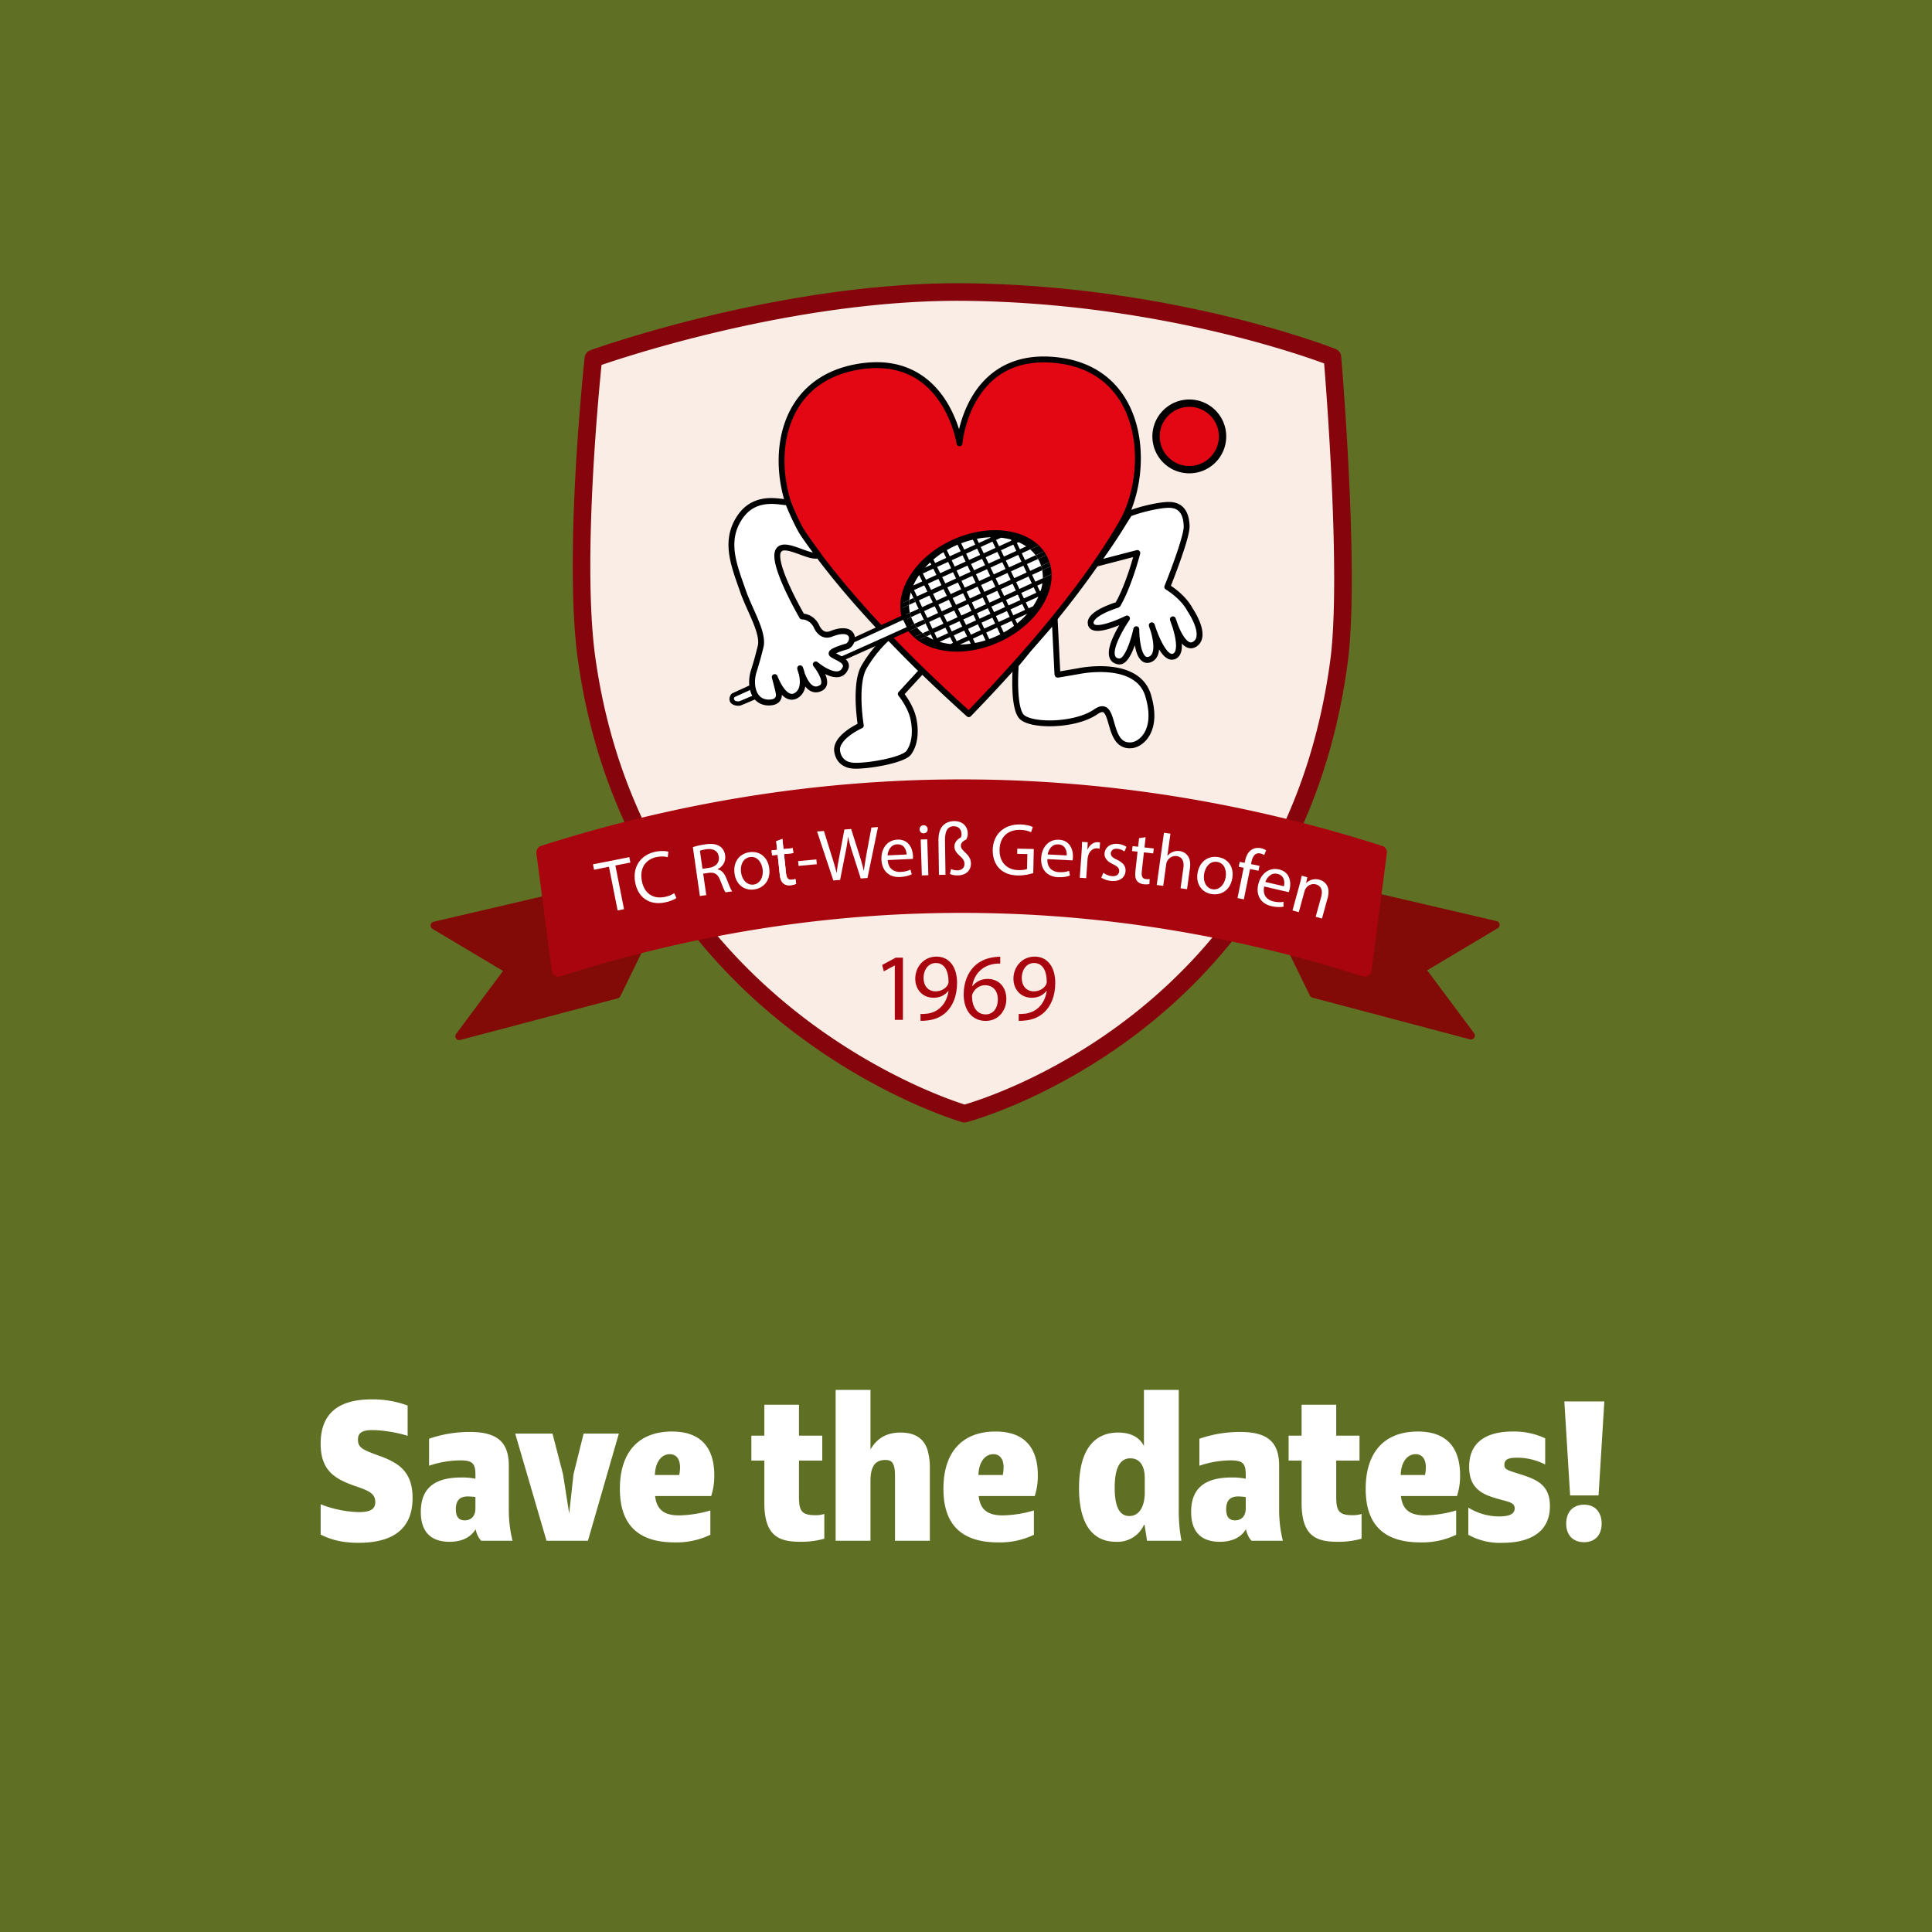 <svg xmlns="http://www.w3.org/2000/svg" xml:space="preserve" style="fill-rule:evenodd;clip-rule:evenodd;stroke-linecap:round;stroke-linejoin:round;stroke-miterlimit:10" viewBox="0 0 600 600">
  <rect x="0" y="0" width="600" height="600" fill="#808080" stroke="none"/>
  <path d="M0 0h600v600H0z" style="fill:#5f7025" transform="scale(1.003 1)"/>
  <path d="M.025-.03c.044.022.098.04.183.04.174 0 .263-.072.263-.218 0-.129-.07-.171-.161-.204C.233-.44.206-.45.206-.49c0-.033.019-.047.071-.047.047 0 .122.012.17.028v-.147a.482.482 0 0 0-.174-.03c-.174 0-.248.079-.248.215 0 .131.069.171.166.205.064.022.099.035.099.078 0 .034-.022.049-.08.049a.542.542 0 0 1-.185-.038v.147Z" style="fill:#fff;fill-rule:nonzero" transform="matrix(64 0 0 64 97.983 478.493)"/>
  <path d="M.46 0a.625.625 0 0 1-.018-.154v-.21c0-.115-.056-.164-.19-.164a.607.607 0 0 0-.197.033v.131A.48.48 0 0 1 .206-.39c.062 0 .074.016.074.072v.017a.32.32 0 0 0-.068-.006c-.123 0-.197.046-.197.167 0 .102.054.145.139.145.066 0 .105-.025.127-.061.003.017.012.04.027.056H.46ZM.28-.157c0 .037-.02.058-.052.058-.026 0-.043-.014-.043-.054s.017-.062.058-.062c.013 0 .031.002.037.003v.055Z" style="fill:#fff;fill-rule:nonzero" transform="matrix(64 0 0 64 129.727 478.493)"/>
  <path d="m.343 0 .15-.52H.322l-.049.197-.021.191-.03-.191L.171-.52H-.01L.142 0h.201Z" style="fill:#fff;fill-rule:nonzero" transform="matrix(64 0 0 64 160.639 478.493)"/>
  <path d="M.464-.147a.572.572 0 0 1-.151.024c-.077 0-.11-.031-.117-.094h.272a.311.311 0 0 0 .015-.101C.483-.438.43-.53.278-.53c-.161 0-.253.099-.253.278 0 .165.079.26.266.26a.38.38 0 0 0 .173-.037v-.118ZM.195-.319C.196-.377.224-.42.267-.42c.034 0 .05.026.05.065a.22.22 0 0 1-.004.036H.195Z" style="fill:#fff;fill-rule:nonzero" transform="matrix(64 0 0 64 190.911 478.493)"/>
  <path d="M.359-.13a.137.137 0 0 1-.044.006c-.066 0-.079-.021-.079-.089v-.176h.113V-.51H.236v-.15H.068v.15H.005v.121h.063v.206c0 .157.068.188.172.188A.406.406 0 0 0 .359-.01v-.12Z" style="fill:#fff;fill-rule:nonzero" transform="matrix(64 0 0 64 233.023 478.493)"/>
  <path d="M.507 0v-.346a.306.306 0 0 0-.012-.097C.478-.493.439-.525.365-.525c-.058 0-.11.02-.146.082v-.289H.05V0h.169v-.291c0-.077.029-.101.072-.101.032 0 .047.014.047.078V0h.169Z" style="fill:#fff;fill-rule:nonzero" transform="matrix(64 0 0 64 256.319 478.493)"/>
  <path d="M.464-.147a.572.572 0 0 1-.151.024c-.077 0-.11-.031-.117-.094h.272a.311.311 0 0 0 .015-.101C.483-.438.43-.53.278-.53c-.161 0-.253.099-.253.278 0 .165.079.26.266.26a.38.38 0 0 0 .173-.037v-.118ZM.195-.319C.196-.377.224-.42.267-.42c.034 0 .05.026.05.065a.22.22 0 0 1-.004.036H.195Z" style="fill:#fff;fill-rule:nonzero" transform="matrix(64 0 0 64 291.391 478.493)"/>
  <path d="M.344-.234c0 .06-.022.114-.075.114-.048 0-.071-.046-.071-.137C.198-.354.224-.4.274-.4c.04 0 .07.028.07.098v.068ZM.522 0a.789.789 0 0 1-.013-.154v-.578H.34v.273C.321-.5.278-.525.215-.525c-.121 0-.19.09-.19.27 0 .155.053.26.179.26A.14.14 0 0 0 .34-.077h.003L.355 0h.167Z" style="fill:#fff;fill-rule:nonzero" transform="matrix(64 0 0 64 333.503 478.493)"/>
  <path d="M.46 0a.625.625 0 0 1-.018-.154v-.21c0-.115-.056-.164-.19-.164a.607.607 0 0 0-.197.033v.131A.48.48 0 0 1 .206-.39c.062 0 .074.016.074.072v.017a.32.32 0 0 0-.068-.006c-.123 0-.197.046-.197.167 0 .102.054.145.139.145.066 0 .105-.025.127-.061.003.017.012.04.027.056H.46ZM.28-.157c0 .037-.02.058-.052.058-.026 0-.043-.014-.043-.054s.017-.062.058-.062c.013 0 .031.002.037.003v.055Z" style="fill:#fff;fill-rule:nonzero" transform="matrix(64 0 0 64 368.959 478.493)"/>
  <path d="M.359-.13a.137.137 0 0 1-.044.006c-.066 0-.079-.021-.079-.089v-.176h.113V-.51H.236v-.15H.068v.15H.005v.121h.063v.206c0 .157.068.188.172.188A.406.406 0 0 0 .359-.01v-.12Z" style="fill:#fff;fill-rule:nonzero" transform="matrix(64 0 0 64 399.871 478.493)"/>
  <path d="M.464-.147a.572.572 0 0 1-.151.024c-.077 0-.11-.031-.117-.094h.272a.311.311 0 0 0 .015-.101C.483-.438.43-.53.278-.53c-.161 0-.253.099-.253.278 0 .165.079.26.266.26a.38.38 0 0 0 .173-.037v-.118ZM.195-.319C.196-.377.224-.42.267-.42c.034 0 .05.026.05.065a.22.22 0 0 1-.004.036H.195Z" style="fill:#fff;fill-rule:nonzero" transform="matrix(64 0 0 64 422.527 478.493)"/>
  <path d="M.02-.029A.313.313 0 0 0 .187.01c.12 0 .229-.044.229-.178 0-.107-.069-.131-.151-.157-.058-.018-.07-.022-.07-.043 0-.024.015-.035.061-.035a.3.3 0 0 1 .137.033v-.127A.355.355 0 0 0 .235-.53c-.117 0-.211.044-.211.171 0 .106.064.134.137.155.051.015.084.017.084.047 0 .031-.034.039-.076.039A.283.283 0 0 1 .02-.161v.132Z" style="fill:#fff;fill-rule:nonzero" transform="matrix(64 0 0 64 454.719 478.493)"/>
  <path d="m.221-.22.028-.456H.055l.028.456h.138Zm-.07.227c.053 0 .085-.035.085-.09 0-.056-.032-.092-.085-.092-.055 0-.087.036-.087.092 0 .055.032.09.087.09Z" style="fill:#fff;fill-rule:nonzero" transform="matrix(64 0 0 64 482.303 478.493)"/>
  <path d="M0-23.85C-14.707 85.956-112.019 111.307-112.019 111.307S-209.786 83.262-225.02-24.596c-4.407-31.197 1.991-90.009 1.991-90.009s56.871-20.552 111.788-19.865c62.32.779 109.293 19.475 109.293 19.475S3.581-50.588 0-23.85" style="fill:#faede5;fill-rule:nonzero" transform="matrix(1.029 0 0 1.031 415.295 230.034)"/>
  <path d="m0-42.864-36.393 8.492 23.048 13.748L-28.71 0l48.929-12.942 9.3-19.004L0-42.864Z" style="fill:#820b07;fill-rule:nonzero" transform="translate(171.339 321.805)"/>
  <path d="m0-40.437-33.468 7.81 20.467 12.207c.294.177.502.472.57.806a1.22 1.22 0 0 1-.217.961L-25.937-.814l45.034-11.91 8.467-17.303L-.697-40.48a1.212 1.212 0 0 1 .84-2.275l29.519 10.918a1.21 1.21 0 0 1 .669 1.671l-9.3 19.004a1.22 1.22 0 0 1-.778.641L-28.676 2.418a1.208 1.208 0 0 1-1.314-.493 1.211 1.211 0 0 1 .03-1.404l14.563-19.546-21.895-13.06a1.204 1.204 0 0 1-.576-1.227c.074-.49.44-.883.923-.995l36.393-8.492A1.213 1.213 0 0 1 0-40.437" style="fill:#820b07;fill-rule:nonzero" transform="translate(171.615 320.559)"/>
  <path d="m0-42.861 36.393 8.492-23.048 13.747L28.711 0l-48.93-12.939-9.3-19.004L0-42.861Z" style="fill:#820b07;fill-rule:nonzero" transform="translate(428.113 321.601)"/>
  <path d="m0-45.158 36.393 8.492a1.212 1.212 0 0 1 .347 2.222l-21.895 13.06L29.408-1.841a1.214 1.214 0 0 1-1.283 1.9l-48.93-12.943a1.21 1.21 0 0 1-.781-.638l-9.297-19.004a1.212 1.212 0 0 1 .666-1.67l29.52-10.919a1.213 1.213 0 1 1 .843 2.275l-28.262 10.454 8.467 17.299 45.034 11.91-13.289-17.835a1.21 1.21 0 0 1-.217-.961c.065-.338.273-.632.567-.806l20.47-12.208-33.468-7.809a1.215 1.215 0 0 1-.905-1.457A1.208 1.208 0 0 1 0-45.158" style="fill:#820b07;fill-rule:nonzero" transform="translate(428.389 322.717)"/>
  <path d="m0-26.219 5.411.725C-2.312 32.293-31.915 68.091-59.507 89.218c-27.601 21.152-53.172 27.821-53.395 27.883a2.712 2.712 0 0 1-1.441-.018c-.211-.066-25.884-7.435-53.65-29.024-27.752-21.564-57.606-57.52-65.612-114.306-1.202-8.507-1.633-18.778-1.636-29.405.003-30.842 3.688-64.666 3.691-64.719a2.734 2.734 0 0 1 1.785-2.272c.155-.037 57.406-20.78 114.173-20.801.948 0 1.897.006 2.845.018 65.225.825 114.25 20.343 114.439 20.411a2.727 2.727 0 0 1 1.711 2.303c.003.04 3.282 38.206 3.285 69.012-.003 9.988-.341 19.193-1.277 26.206L0-26.219c.883-6.57 1.23-15.629 1.227-25.481.003-15.22-.815-32.374-1.63-45.71-.409-6.666-.818-12.378-1.125-16.422-.304-4.044-.508-6.406-.508-6.412l2.718-.236-1.007 2.539s-.168-.069-.527-.205c-5.408-2.07-51.803-19.078-111.963-19.822-.927-.013-1.85-.019-2.777-.019-27.731-.003-55.868 5.114-77.026 10.246a422.485 422.485 0 0 0-25.606 7.047 311.682 311.682 0 0 0-7.174 2.319c-.828.278-1.457.495-1.881.644l-.629.223-.927-2.566 2.712.295c0 .006-.226 2.089-.57 5.718-1.029 10.89-3.09 35.587-3.087 58.409-.003 10.472.437 20.554 1.58 28.64 7.81 55.189 36.611 89.776 63.561 110.763 13.472 10.478 26.47 17.52 36.08 21.93 4.807 2.203 8.764 3.75 11.504 4.742 1.373.495 2.439.852 3.158 1.084.36.115.629.199.809.254l.251.075-.753 2.625-.688-2.644.248-.065c2.746-.759 27.728-8.11 53.711-28.831C-34.326 62.181-7.314 28.239 0-26.219" style="fill:#86040b;fill-rule:nonzero" transform="translate(413.113 231.403)"/>
  <path d="M0 57a442.891 442.891 0 0 0-6.843-2.126 431.053 431.053 0 0 0-6.7-1.959 431.85 431.85 0 0 0-12.998-3.465 424.72 424.72 0 0 0-12.502-2.922 440.375 440.375 0 0 0-6.084-1.274 450.182 450.182 0 0 0-5.978-1.162 384.263 384.263 0 0 0-5.882-1.051c-1.943-.334-3.874-.65-5.789-.951a371.525 371.525 0 0 0-5.709-.852 401.239 401.239 0 0 0-32.898-3.32 379.403 379.403 0 0 0-10.626-.492 373.835 373.835 0 0 0-5.281-.14 370.875 370.875 0 0 0-5.272-.068 385.154 385.154 0 0 0-5.266 0c-1.757.009-3.511.034-5.268.068-1.76.034-3.518.081-5.281.14a379.545 379.545 0 0 0-10.627.492c-1.779.106-3.564.224-5.358.354-1.792.13-3.589.273-5.396.431a393.553 393.553 0 0 0-16.509 1.772c-1.866.239-3.744.493-5.635.763-1.89.266-3.79.551-5.708.852-1.915.301-3.846.617-5.789.951-1.947.332-3.905.682-5.883 1.051a463.05 463.05 0 0 0-5.978 1.162c-2.008.406-4.038.831-6.084 1.274a433.78 433.78 0 0 0-12.501 2.919 435.56 435.56 0 0 0-6.434 1.661c-2.163.58-4.351 1.181-6.564 1.807-2.21.629-4.441 1.28-6.701 1.959A442.891 442.891 0 0 0-250.387 57c-.269-2.083-.523-4.02-.762-5.845l-.682-5.21c-.214-1.658-.424-3.251-.629-4.825-.204-1.574-.409-3.124-.614-4.698-.204-1.575-.415-3.168-.632-4.826-.214-1.658-.44-3.381-.678-5.209-.239-1.826-.49-3.763-.763-5.845a445.57 445.57 0 0 1 13.745-4.15 404.53 404.53 0 0 1 6.666-1.838 441.537 441.537 0 0 1 6.536-1.698 439.245 439.245 0 0 1 12.713-2.991 400.95 400.95 0 0 1 6.186-1.314 429.592 429.592 0 0 1 23.77-4.159c1.922-.279 3.834-.546 5.734-.797a380.32 380.32 0 0 1 5.662-.706 411.574 411.574 0 0 1 11.141-1.169c1.838-.167 3.67-.322 5.492-.461a413.036 413.036 0 0 1 10.863-.707 438.567 438.567 0 0 1 10.754-.415c1.785-.047 3.567-.081 5.349-.102C-128.754.01-126.975 0-125.193 0c1.779 0 3.561.01 5.343.035 1.782.021 3.567.055 5.352.102 1.785.046 3.573.105 5.365.173a392.472 392.472 0 0 1 10.8.558c1.81.115 3.626.248 5.448.391a395.717 395.717 0 0 1 11.033 1.004c1.857.195 3.722.403 5.6.626 1.879.22 3.763.455 5.663.706 1.899.251 3.809.518 5.733.797a411.325 411.325 0 0 1 17.69 2.966A403.362 403.362 0 0 1-34.9 9.865a426.736 426.736 0 0 1 19.249 4.689 433.497 433.497 0 0 1 13.466 3.831c2.29.691 4.605 1.41 6.945 2.157l-.762 5.845-.682 5.209c-.217 1.658-.425 3.251-.629 4.826-.208 1.571-.409 3.124-.614 4.698-.204 1.574-.415 3.167-.632 4.825l-.679 5.207C.524 52.98.27 54.917 0 57" style="fill:#a9050e;fill-rule:nonzero" transform="translate(423.836 244.171)"/>
  <path d="m0 56.91-.648 2.021a423.528 423.528 0 0 0-20.008-5.858 405.478 405.478 0 0 0-18.84-4.559 395.64 395.64 0 0 0-6.049-1.267c-2.002-.406-3.986-.79-5.947-1.156a387.197 387.197 0 0 0-5.852-1.048 419.81 419.81 0 0 0-5.761-.945 359.126 359.126 0 0 0-5.681-.849c-1.878-.27-3.747-.521-5.6-.759a422.02 422.02 0 0 0-5.535-.67 350.65 350.65 0 0 0-5.473-.586c-1.813-.182-3.62-.35-5.417-.508a408.665 408.665 0 0 0-10.699-.781 399.06 399.06 0 0 0-26.302-.694c-1.748.009-3.496.031-5.244.068a421.52 421.52 0 0 0-5.253.137c-1.754.058-3.508.127-5.272.207a393.998 393.998 0 0 0-10.627.636c-1.782.13-3.57.272-5.367.427-1.798.158-3.605.326-5.418.508-1.813.18-3.638.375-5.473.586-1.831.208-3.675.434-5.532.67-1.856.238-3.725.489-5.603.759a412.411 412.411 0 0 0-11.442 1.794c-1.934.332-3.883.679-5.848 1.048-1.965.366-3.948.75-5.947 1.156-2.002.403-4.02.824-6.053 1.267a430.51 430.51 0 0 0-12.44 2.904 434.15 434.15 0 0 0-6.4 1.652 444.122 444.122 0 0 0-13.199 3.747 473.394 473.394 0 0 0-6.809 2.114 2.12 2.12 0 0 1-2.752-1.745c-.273-2.086-.524-4.02-.762-5.848l-.682-5.207a4798.11 4798.11 0 0 1-.629-4.825c-.208-1.575-.409-3.127-.614-4.699l-.632-4.825c-.214-1.658-.44-3.381-.679-5.21l-.765-5.845a2.126 2.126 0 0 1 1.459-2.296 437.806 437.806 0 0 1 6.977-2.166 414.84 414.84 0 0 1 6.836-2.006 463.15 463.15 0 0 1 6.698-1.847c2.209-.592 4.4-1.159 6.57-1.704a431.043 431.043 0 0 1 12.771-3.006c2.089-.459 4.16-.899 6.217-1.321a410.247 410.247 0 0 1 12.124-2.293c1.99-.347 3.964-.679 5.926-.995A430.414 430.414 0 0 1-168.758.062a410.386 410.386 0 0 1 11.092-1.01c1.831-.146 3.657-.276 5.476-.391 1.819-.117 3.632-.226 5.442-.319s3.614-.173 5.414-.242a388.417 388.417 0 0 1 10.77-.278c1.791-.025 3.579-.035 5.371-.035 1.788 0 3.579.01 5.371.035a388.273 388.273 0 0 1 10.769.278 414.833 414.833 0 0 1 10.856.558c1.82.118 3.645.248 5.477.394A404.608 404.608 0 0 1-81.629.062c1.866.195 3.741.406 5.625.626a436.036 436.036 0 0 1 11.452 1.513c1.934.282 3.88.579 5.842.892a438.192 438.192 0 0 1 18.052 3.288c2.055.422 4.125.859 6.214 1.321 2.092.458 4.199.936 6.329 1.438a443.374 443.374 0 0 1 26.544 7.125 428.6 428.6 0 0 1 6.979 2.166 2.123 2.123 0 0 1 1.457 2.296c-.27 2.083-.524 4.017-.763 5.845l-.679 5.21c-.216 1.658-.427 3.251-.632 4.822-.204 1.575-.406 3.127-.613 4.702l-.629 4.825c-.217 1.658-.444 3.378-.682 5.207-.239 1.828-.49 3.762-.763 5.845a2.121 2.121 0 0 1-2.752 1.748L0 56.91l-2.107-.276.765-5.845.679-5.21c.217-1.658.424-3.251.632-4.825l.611-4.698.632-4.826c.217-1.655.44-3.378.682-5.209.238-1.826.489-3.76.762-5.845l2.104.276-.644 2.023a441.907 441.907 0 0 0-13.683-4.131 437.137 437.137 0 0 0-13.14-3.517 432.287 432.287 0 0 0-6.382-1.556 446.645 446.645 0 0 0-12.421-2.727 418.382 418.382 0 0 0-6.05-1.194 446.064 446.064 0 0 0-11.823-2.064A431.404 431.404 0 0 0-70.868 5.61a430.582 430.582 0 0 0-11.204-1.327 392.009 392.009 0 0 0-10.977-.998 436.017 436.017 0 0 0-5.42-.39 453.18 453.18 0 0 0-5.39-.313 385.99 385.99 0 0 0-5.358-.239 431.29 431.29 0 0 0-10.661-.279 448.926 448.926 0 0 0-10.633 0 430.576 430.576 0 0 0-16.02.518c-1.788.093-3.583.198-5.386.316a442.12 442.12 0 0 0-10.884.846c-1.832.167-3.67.347-5.514.539a433.158 433.158 0 0 0-11.206 1.327 424.525 424.525 0 0 0-11.486 1.676c-1.937.31-3.892.639-5.863.983-1.972.344-3.955.703-5.954 1.081-2.002.378-4.019.775-6.053 1.194-2.036.412-4.084.849-6.158 1.304a435.208 435.208 0 0 0-19.152 4.665 437.616 437.616 0 0 0-20.315 5.962l-.645-2.023 2.104-.276c.273 2.082.527 4.019.763 5.848.242 1.828.465 3.551.682 5.209.217 1.655.424 3.248.629 4.823.208 1.574.409 3.127.613 4.698.205 1.574.416 3.167.633 4.825.217 1.659.44 3.382.678 5.21l.766 5.845-2.108.276-.644-2.024a444.056 444.056 0 0 1 13.608-4.103 436.424 436.424 0 0 1 19.404-5.015 409.501 409.501 0 0 1 12.341-2.683c2.017-.409 4.019-.8 6.006-1.169a429.66 429.66 0 0 1 5.913-1.06c1.956-.331 3.896-.65 5.82-.954a476.84 476.84 0 0 1 5.74-.859c1.9-.269 3.784-.524 5.662-.765 1.872-.239 3.738-.465 5.591-.679a385.895 385.895 0 0 1 11.005-1.1c1.816-.158 3.623-.304 5.427-.434 1.8-.133 3.595-.251 5.383-.356a394.09 394.09 0 0 1 26.584-.704 390.866 390.866 0 0 1 10.609.208 392.514 392.514 0 0 1 10.683.496 402.746 402.746 0 0 1 27.408 2.572c1.872.238 3.76.493 5.659.762 1.9.273 3.812.558 5.74.859 1.925.304 3.865.623 5.82.954 1.956.338 3.927.688 5.913 1.06 1.987.369 3.989.76 6.01 1.169a409.501 409.501 0 0 1 12.337 2.683c2.092.49 4.206.998 6.341 1.531a427.37 427.37 0 0 1 6.465 1.671 413.441 413.441 0 0 1 13.333 3.784c2.265.682 4.559 1.395 6.874 2.132L0 56.91l-2.107-.276L0 56.91Z" style="fill:#a9050e;fill-rule:nonzero" transform="translate(423.836 244.261)"/>
  <path d="m0 16.556 1.99-.394L-.697 2.594l4.658-.92L3.629 0-7.652 2.235l.332 1.673 4.633-.92L0 16.556Z" style="fill:#fff;fill-rule:nonzero" transform="translate(191.806 266.191)"/>
  <path d="M0 9.579c-.728.524-1.912.989-3.115 1.199-3.725.651-6.3-1.382-6.954-5.126-.704-4.019 1.28-6.728 4.869-7.357 1.27-.22 2.386-.133 3.198.099l.195-1.695c-.57-.183-1.844-.381-3.75-.05-4.748.831-7.425 4.643-6.589 9.434.874 5.018 4.599 7.178 8.914 6.425 1.859-.326 3.251-.942 3.914-1.435L0 9.579Z" style="fill:#fff;fill-rule:nonzero" transform="translate(209.381 267.815)"/>
  <path d="m0 16.345 1.983-.285-.957-6.663 1.872-.27c1.81-.189 2.745.49 3.508 2.548.71 1.853 1.243 3.127 1.556 3.523l2.051-.294c-.403-.545-.982-1.977-1.791-4.051-.595-1.543-1.46-2.538-2.706-2.776l-.009-.069c1.54-.781 2.625-2.312 2.334-4.342C7.67 2.48 7.085 1.494 6.211.921 5.129.192 3.703 0 1.581.307c-1.367.195-2.79.518-3.763.865L0 16.345ZM.003 2.278c.307-.136.976-.325 1.934-.465 2.104-.279 3.666.384 3.951 2.368.251 1.757-.926 3.115-3.049 3.418l-2.03.292-.806-5.613Z" style="fill:#fff;fill-rule:nonzero" transform="translate(217.355 261.923)"/>
  <path d="M0-11.575c-3.065.378-5.222 2.848-4.766 6.555.43 3.499 3.012 5.411 6.009 5.042 2.674-.328 5.293-2.461 4.788-6.555C5.616-9.92 3.18-11.966 0-11.575m.143 1.516c2.377-.292 3.607 1.971 3.839 3.846.307 2.494-.914 4.478-2.835 4.716-1.968.242-3.589-1.419-3.887-3.843-.257-2.104.502-4.428 2.883-4.719" style="fill:#fff;fill-rule:nonzero" transform="translate(232.869 276.219)"/>
  <path d="m0-13.032.282 2.659-1.717.183.161 1.537 1.72-.183.642 6.05c.139 1.308.449 2.271 1.088 2.805.539.498 1.326.715 2.265.616C5.222.552 5.829.372 6.201.17l-.254-1.503a4.465 4.465 0 0 1-1.153.264c-1.122.118-1.596-.62-1.741-1.996l-.636-5.981 2.889-.307-.165-1.534-2.888.306-.338-3.185L0-13.032Z" style="fill:#fff;fill-rule:nonzero" transform="translate(241.06 274.289)"/>
  <g transform="translate(-5)">
    <clipPath id="a">
      <path d="m246.061 261.257.282 2.66-1.718.182.161 1.538 1.72-.183.642 6.049c.14 1.308.45 2.271 1.088 2.805.539.499 1.327.715 2.266.616.781-.083 1.388-.263 1.76-.465l-.254-1.503a4.465 4.465 0 0 1-1.153.264c-1.122.118-1.596-.62-1.742-1.996l-.636-5.982 2.889-.306-.164-1.534-2.888.307-.338-3.186-1.915.734Z" clip-rule="nonzero"/>
    </clipPath>
    <g clip-path="url(#a)">
      <path d="m0-213.169-4.221 63.319 2.842 38.922 6.954 24.669L25.24-46.853l15.229 20.247L63.722-5.935 83.624 5.922 105.653 17.2l8.671 3.893 25.163-8.625 21.427-14.774 22.695-18.006 15.294-17.33 20.294-35.923 8.755-27.877 4.481-28.983-1.097-47.99-2.014-35.073-38.318-12.056-39.493-7.066-33.055-1.652-32.938 1.41-36.35 5.291L0-213.169Z" style="fill:#fff;stroke:#fff;stroke-width:3.1px" transform="translate(189.678 321.288)"/>
    </g>
  </g>
  <path d="M2.157-3.327h1.492v5.694H2.157z" style="fill:#fff" transform="scale(1 -1) rotate(-84.685 -19.898 -270.19)"/>
  <path d="m0 16.277 1.624-8.228c.431-2.043.666-3.586.831-5.145l.043-.003c.322 1.547.753 3.04 1.379 4.984l2.538 7.927 2.092-.152 3.27-15.812-2.046.149L8.25 7.962c-.344 1.965-.654 3.719-.852 5.445l-.047.003c-.35-1.614-.895-3.424-1.466-5.231L3.431.453 1.339.605-.164 8.569c-.385 2.04-.735 3.912-.874 5.47l-.047.004a115.018 115.018 0 0 0-1.537-5.272L-5.03 1.063l-2.114.155 5.052 15.211L0 16.277Z" style="fill:#fff;fill-rule:nonzero" transform="translate(260.898 257.005)"/>
  <path d="M0 .357C.012.149.043-.176.025-.588c-.096-2.049-1.215-5.207-4.85-5.036C-8.073-5.473-9.93-2.73-9.772.63c.158 3.362 2.312 5.522 5.743 5.361 1.773-.083 2.975-.508 3.673-.864l-.413-1.432c-.743.356-1.608.651-3.058.719-2.027.093-3.828-.952-4.001-3.691L0 .357ZM-7.875-.728c.096-1.413.905-3.341 2.954-3.437 2.28-.108 2.925 1.869 2.962 3.162l-5.916.275Z" style="fill:#fff;fill-rule:nonzero" transform="translate(283.513 266.376)"/>
  <path d="M0 15.477-.35 4.326l-2.03.065.353 11.151L0 15.477ZM-1.503-.04c-.738.021-1.249.592-1.227 1.308.021.691.545 1.227 1.258 1.205.809-.028 1.299-.595 1.252-1.286C-.242.474-.744-.065-1.503-.04" style="fill:#fff;fill-rule:nonzero" transform="translate(288.313 256.327)"/>
  <path d="M0 16.481-.155 5.972c-.05-3.273.924-4.531 2.699-4.559 1.429-.022 2.411.886 2.433 2.476.006.394-.08.716-.192.995-1.305.666-2.027 1.689-2.008 2.867.018 1.289.861 2.129 1.841 3.037.843.747 1.267 1.388 1.28 2.355.015 1.06-.753 1.946-2.229 1.968a4.232 4.232 0 0 1-1.943-.431l-.347 1.55c.676.335 1.599.462 2.452.449 2.556-.04 4.103-1.562 4.069-3.728-.022-1.658-.983-2.612-1.919-3.521-.725-.725-1.193-1.202-1.205-1.986-.01-.784.601-1.438 1.633-1.894.248-.372.514-1.091.502-1.896C6.874 1.143 4.94-.211 2.752-.18 1.345-.158.245.248-.62 1.044c-1.001.939-1.602 2.424-1.562 5.049l.155 10.419L0 16.481Z" style="fill:#fff;fill-rule:nonzero" transform="translate(293.631 255.186)"/>
  <path d="m0-.514-5.117-.112-.034 1.612 3.155.071-.099 4.63c-.468.22-1.37.385-2.684.357-3.617-.078-5.941-2.458-5.854-6.397.084-3.896 2.603-6.192 6.381-6.111 1.568.034 2.597.356 3.418.743l.521-1.624c-.663-.337-2.058-.759-3.855-.799-5.21-.115-8.464 3.204-8.588 7.835-.053 2.42.731 4.512 2.042 5.832 1.488 1.485 3.409 2.126 5.762 2.179 2.098.043 3.883-.446 4.788-.75L0-.514Z" style="fill:#fff;fill-rule:nonzero" transform="translate(321.053 264.179)"/>
  <path d="M0 1.27C.034 1.065.096.743.115.331c.102-2.049-.704-5.296-4.342-5.479-3.245-.161-5.359 2.386-5.526 5.745-.167 3.363 1.77 5.722 5.2 5.892 1.773.09 3.01-.22 3.741-.505l-.273-1.469c-.778.285-1.664.496-3.114.421-2.027-.099-3.719-1.314-3.629-4.057L0 1.27ZM-7.732-.571C-7.5-1.966-6.508-3.809-4.46-3.707c2.278.114 2.731 2.144 2.644 3.434l-5.916-.298Z" style="fill:#fff;fill-rule:nonzero" transform="translate(333.093 265.931)"/>
  <path d="m0 10.992 2.002.143.422-5.932c.024-.344.093-.663.161-.936.384-1.497 1.472-2.507 2.897-2.405.276.022.481.059.685.118L6.304.074a2.207 2.207 0 0 0-.571-.112C4.376-.134 3.09.721 2.479 2.181l-.093-.009.087-2.188L.704-.143a54.557 54.557 0 0 1-.155 3.48L0 10.992Z" style="fill:#fff;fill-rule:nonzero" transform="translate(335.327 261.593)"/>
  <path d="M0 9.393c.741.53 1.838.93 3.053 1.041 2.64.239 4.28-1.001 4.459-2.95.149-1.652-.75-2.706-2.612-3.617-1.395-.682-2.024-1.156-1.94-2.073C3.034.966 3.762.337 4.956.446a4.38 4.38 0 0 1 2.215.849L7.81-.128c-.586-.424-1.547-.833-2.669-.935C2.752-1.28 1.175.058 1.01 1.846c-.121 1.333.719 2.52 2.653 3.413 1.441.688 1.968 1.267 1.881 2.231-.083.917-.84 1.59-2.309 1.457-1.01-.093-2.026-.602-2.59-1.045L0 9.393Z" style="fill:#fff;fill-rule:nonzero" transform="translate(342.021 263.145)"/>
  <path d="m0-14.082-.298 2.659-1.716-.192-.171 1.534 1.717.192-.672 6.047c-.146 1.304-.05 2.315.455 2.972C-.263-.266.459.115 1.398.221c.778.086 1.41.043 1.816-.075l.077-1.521c-.26.04-.657.065-1.184.006C.986-1.493.682-2.318.837-3.691l.666-5.978 2.885.319.171-1.534-2.885-.322.356-3.183-2.03.307Z" style="fill:#fff;fill-rule:nonzero" transform="translate(353.749 274.385)"/>
  <path d="m0 14.913 2.008.279.921-6.669c.055-.388.117-.682.269-.94.518-1.044 1.671-1.816 2.972-1.636 1.897.26 2.35 1.86 2.105 3.642l-.877 6.347 2.008.276.908-6.574c.527-3.815-1.72-5.055-3.205-5.259a4.177 4.177 0 0 0-2.135.285 3.771 3.771 0 0 0-1.633 1.218l-.047-.006.952-6.896-2.008-.279L0 14.913Z" style="fill:#fff;fill-rule:nonzero" transform="translate(359.24 259.925)"/>
  <path d="M0-11.389c-3.043-.53-5.823 1.209-6.465 4.887C-7.069-3.027-5.154-.449-2.179.069.477.53 3.601-.75 4.308-4.816c.586-3.359-1.15-6.025-4.308-6.573m-.307 1.491c2.365.409 2.882 2.935 2.56 4.794C1.822-2.628.081-1.081-1.829-1.413c-1.952-.341-3.021-2.399-2.603-4.804.363-2.088 1.764-4.094 4.125-3.681" style="fill:#fff;fill-rule:nonzero" transform="translate(378.387 277.583)"/>
  <path d="m0 16.075 1.915-9.422 2.644.54.307-1.516-2.644-.536.121-.586c.338-1.673 1.072-3.077 2.764-2.73.564.115.949.31 1.215.505L6.905.849a4.689 4.689 0 0 0-1.63-.66C4.348 0 3.297.093 2.405.663 1.299 1.354.676 2.687.363 4.224l-.106.517-1.534-.31-.31 1.513 1.537.313-1.915 9.418 1.965.4Z" style="fill:#fff;fill-rule:nonzero" transform="translate(386.287 263.226)"/>
  <path d="M0 3.065c.068-.195.186-.499.279-.905C.744.164.524-3.177-3.025-3.998-6.189-4.732-8.718-2.6-9.48.679c-.76 3.279.728 5.941 4.075 6.719 1.729.399 3.003.316 3.772.164l-.01-1.494c-.815.143-1.726.192-3.139-.136-1.977-.459-3.428-1.953-2.851-4.637L0 3.065ZM-7.283-.112c.474-1.335 1.776-2.972 3.775-2.51 2.222.518 2.309 2.594 1.996 3.846L-7.283-.112Z" style="fill:#fff;fill-rule:nonzero" transform="translate(400.239 274.01)"/>
  <path d="m0 8.269 1.956.536 1.775-6.468c.09-.334.227-.654.385-.874.632-.998 1.881-1.636 3.17-1.28C9.13.688 9.378 2.309 8.904 4.045l-1.702 6.201 1.956.536 1.763-6.424C11.932.67 9.865-.855 8.377-1.264c-1.779-.487-3.297.17-4.113 1.048l-.043-.013.375-1.81-1.732-.474a40.156 40.156 0 0 1-.71 2.935L0 8.269Z" style="fill:#fff;fill-rule:nonzero" transform="translate(401.398 274.475)"/>
  <path d="M0 19.32h2.529V0H.297L-3.92 2.259l.505 1.993 3.356-1.813H0V19.32Z" style="fill:#a9050e;fill-rule:nonzero" transform="translate(277.885 297.406)"/>
  <path d="M0 19.915c.623.028 1.453 0 2.405-.149 2.083-.238 4.131-1.128 5.619-2.585 1.902-1.844 3.328-4.816 3.328-9.064 0-4.934-2.436-8.145-6.39-8.145-3.952 0-6.598 3.211-6.598 6.865 0 3.3 2.228 5.916 5.705 5.916 1.934 0 3.477-.775 4.55-2.083h.086c-.356 2.29-1.276 3.983-2.553 5.142-1.1 1.041-2.526 1.667-4.045 1.875-.889.086-1.543.148-2.107.086v2.142ZM4.754 1.962c2.733 0 3.951 2.528 3.951 5.826 0 .415-.086.713-.235.951-.685 1.16-2.052 2.021-3.806 2.021-2.259 0-3.716-1.692-3.716-4.1 0-2.737 1.578-4.698 3.806-4.698" style="fill:#a9050e;fill-rule:nonzero" transform="translate(285.874 297.108)"/>
  <path d="M0-19.94c-.474 0-1.128.028-1.903.146-2.436.297-4.577 1.28-6.18 2.854-1.903 1.903-3.269 4.903-3.269 8.709C-11.352-3.208-8.65 0-4.519 0c4.014 0 6.422-3.267 6.422-6.806 0-3.775-2.408-6.241-5.827-6.241-2.138 0-3.743 1.01-4.664 2.231h-.09c.447-3.18 2.616-6.183 6.716-6.868.744-.118 1.429-.149 1.962-.118v-2.138ZM-4.519-2.021c-2.733 0-4.19-2.346-4.249-5.526 0-.477.118-.864.298-1.159.713-1.397 2.169-2.38 3.744-2.38 2.408 0 3.982 1.665 3.982 4.429 0 2.764-1.515 4.636-3.775 4.636" style="fill:#a9050e;fill-rule:nonzero" transform="translate(310.63 317.051)"/>
  <path d="M0 19.915c.623.028 1.457 0 2.408-.149 2.08-.238 4.131-1.128 5.616-2.585 1.903-1.844 3.328-4.816 3.328-9.064 0-4.934-2.436-8.145-6.387-8.145-3.955 0-6.598 3.211-6.598 6.865 0 3.3 2.228 5.916 5.705 5.916 1.931 0 3.478-.775 4.547-2.083h.09c-.357 2.29-1.277 3.983-2.557 5.142-1.1 1.041-2.526 1.667-4.041 1.875-.893.086-1.547.148-2.111.086v2.142ZM4.754 1.962c2.737 0 3.955 2.528 3.955 5.826 0 .415-.09.713-.239.951-.682 1.16-2.052 2.021-3.803 2.021-2.259 0-3.716-1.692-3.716-4.1 0-2.737 1.575-4.698 3.803-4.698" style="fill:#a9050e;fill-rule:nonzero" transform="translate(316.367 297.108)"/>
  <path d="M-10.327-10.33c-5.706 0-10.329 4.624-10.329 10.326 0 5.706 4.623 10.331 10.329 10.331 5.702 0 10.326-4.625 10.326-10.331 0-5.702-4.624-10.326-10.326-10.326" style="fill:#e30613;fill-rule:nonzero" transform="matrix(0 -1 -1 0 369.347 125.204)"/>
  <path d="M0-.003h2.275c0 6.335-5.132 11.467-11.464 11.467-6.335 0-11.467-5.132-11.467-11.467 0-6.332 5.132-11.464 11.467-11.464 6.332 0 11.464 5.132 11.464 11.464H0a9.203 9.203 0 0 0-9.189-9.189 9.204 9.204 0 0 0-9.192 9.189 9.2 9.2 0 0 0 9.192 9.189C-4.116 9.18-.009 5.073 0-.003" style="fill-rule:nonzero" transform="translate(378.539 135.534)"/>
  <path d="M.239-1.087C.401-.473.517-.004.546.137a15.18 15.18 0 0 1-.307-.881l-.016-.363.016.02Z" style="fill:#fff;fill-rule:nonzero" transform="scale(-1 1) rotate(51.993 -346.698 -143.331)"/>
  <path d="M0 15.548c-2.244-4.249-7.057-7.054-7.057-7.054S-.92-6.691-1.041-10.398c-.121-3.704-1.451-6.598-5.532-6.598-2.644 0-8.309 1.187-12.27 2.73-.158.279-1.642 2.61-1.807 2.879-2.101 3.447-4.856 7.649-8.528 12.667l12.821-3.332s-2.566 10.013-6.093 16.084c0 0-9.301 2.731-8.34 6.069.964 3.337 11.228-1.823 11.228-1.823s-8.662 12.443-2.566 13.355c3.229.483 5.451-10.017 5.451-10.017s0 10.928 4.169 9.409c4.171-1.518.641-10.621.641-10.621s3.31 10.77 6.735 9.71c3.926-1.215-.171-11.532-.171-11.532s3.059 10.317 6.908 7.587C5.451 23.438 0 15.548 0 15.548" style="fill:#fff;fill-rule:nonzero" transform="translate(369.564 173.79)"/>
  <path d="m0 16.463-.806.425c-1.032-1.959-2.715-3.661-4.146-4.844a22.767 22.767 0 0 0-1.829-1.376l-.545-.36-.189-.115A.908.908 0 0 1-7.9 9.065s.372-.923.936-2.374c.84-2.175 2.108-5.535 3.155-8.699 1.054-3.136 1.875-6.189 1.857-7.364v-.08c-.053-1.757-.413-3.236-1.107-4.187-.7-.939-1.68-1.516-3.514-1.534-2.424-.013-8.114 1.168-11.938 2.671l-.332-.849.794.45c-.112.195-.506.818-.924 1.478-.409.651-.831 1.311-.899 1.425-2.113 3.465-4.884 7.693-8.572 12.729l-.734-.536-.23-.884 12.821-3.328a.91.91 0 0 1 1.113 1.106c-.016.037-2.563 10.057-6.189 16.314l-.53.415c0 .003-.499.149-1.264.422-1.15.406-2.886 1.097-4.271 1.934-.691.415-1.296.871-1.683 1.295-.394.434-.542.797-.536 1.057l.034.235.263.307c.171.09.506.165.949.161 1.385.013 3.644-.684 5.467-1.41a47.147 47.147 0 0 0 2.324-.991c.589-.27.936-.447.939-.447a.907.907 0 0 1 1.097.217.908.908 0 0 1 .059 1.116c-.003.003-.285.409-.719 1.094-.654 1.029-1.636 2.668-2.445 4.382-.812 1.708-1.423 3.524-1.413 4.726 0 .564.124.952.31 1.194.186.238.461.437 1.087.536l.084.006.561-.242c.914-.651 2.014-2.987 2.684-5.085.35-1.051.626-2.052.815-2.787.186-.734.282-1.193.282-1.193a.915.915 0 0 1 .985-.719c.465.05.819.44.819.905 0 .003 0 .567.049 1.441.078 1.305.279 3.276.744 4.832.229.775.53 1.441.843 1.841.332.409.561.52.862.53l.446-.09c.533-.202.833-.518 1.081-1.045.239-.52.36-1.258.357-2.076.003-1.388-.326-2.994-.663-4.227a27.767 27.767 0 0 0-.465-1.516c-.124-.372-.205-.573-.205-.573l.849-.329.871-.269c0 .003.18.589.505 1.487.49 1.345 1.305 3.375 2.26 5.012.477.815.991 1.531 1.472 1.999.486.477.899.653 1.147.644l.213-.034c.369-.124.567-.31.766-.725.189-.412.297-1.048.294-1.791.003-1.553-.443-3.54-.902-5.105a35.664 35.664 0 0 0-.626-1.946 19.87 19.87 0 0 0-.282-.756l.846-.338.874-.257s.14.474.406 1.205c.397 1.098 1.076 2.752 1.906 4.07.412.657.865 1.227 1.296 1.596.434.378.809.526 1.112.523.22-.003.456-.062.784-.291.719-.521.977-1.209.992-2.219.013-1.41-.672-3.251-1.391-4.68a24.631 24.631 0 0 0-.986-1.779l-.322-.511-.118-.173-.056-.093.806-.425.75-.518c.016.025.781 1.132 1.556 2.687.768 1.562 1.574 3.552 1.583 5.492.016 1.357-.468 2.799-1.757 3.704-.573.409-1.212.629-1.841.626-1.208-.013-2.15-.719-2.907-1.559-1.137-1.283-1.989-3.041-2.603-4.5-.607-1.46-.948-2.619-.955-2.638a.91.91 0 0 1 1.721-.595c.006.053 1.918 4.758 1.933 8.48 0 .902-.108 1.766-.452 2.538-.335.768-.989 1.45-1.891 1.72l-.749.114c-1.299-.03-2.244-.88-3.056-1.868-1.212-1.516-2.198-3.626-2.92-5.39-.712-1.757-1.143-3.152-1.149-3.17a.914.914 0 0 1 .573-1.128.915.915 0 0 1 1.147.533c.012.053 1.444 3.669 1.456 6.973-.003.982-.127 1.952-.517 2.826-.385.871-1.101 1.643-2.12 2.005a3.088 3.088 0 0 1-1.069.199 2.67 2.67 0 0 1-1.696-.611c-.796-.65-1.258-1.593-1.611-2.615-1.032-3.062-1.004-7.187-1.014-7.237h.911l.89.189c-.006.025-.539 2.557-1.485 5.142-.477 1.292-1.05 2.597-1.757 3.644-.353.524-.744.986-1.208 1.348-.462.357-1.036.62-1.674.62l-.353-.028c-.958-.136-1.77-.564-2.272-1.239-.505-.67-.676-1.482-.676-2.291.022-2.302 1.274-5.005 2.48-7.261a45.211 45.211 0 0 1 2.423-3.979l.747.517.409.815c-.018.007-1.5.753-3.415 1.507-1.928.747-4.24 1.521-6.133 1.534-.617 0-1.209-.081-1.761-.35a2.297 2.297 0 0 1-1.202-1.432l-.105-.741c.018-1.215.765-2.132 1.636-2.879 1.33-1.119 3.158-1.977 4.683-2.6 1.518-.614 2.724-.967 2.743-.973l.257.873-.787-.458c1.707-2.932 3.223-6.917 4.292-10.147.536-1.618.964-3.046 1.258-4.069.292-1.026.446-1.633.45-1.636l.88.226.229.88-12.821 3.332a.917.917 0 0 1-.983-.369.921.921 0 0 1 .019-1.051c3.657-4.996 6.397-9.176 8.485-12.601.097-.155.503-.793.915-1.447.406-.642.833-1.324.88-1.407l.462-.4c4.097-1.587 9.734-2.78 12.598-2.792 2.247-.019 3.973.855 4.989 2.287 1.02 1.422 1.386 3.245 1.451 5.194l.003.139c-.009 1.184-.406 2.846-.976 4.829C-2.82 1.361-6.208 9.735-6.211 9.75l-.846-.341.459-.787c.059.05 4.971 2.861 7.404 7.416L0 16.463l.75-.518-.75.518Z" style="fill-rule:nonzero" transform="translate(369.564 172.875)"/>
  <path d="M0 8.613C-3.012-3.61-21.905.487-21.905.487l-6.424 1.1-.859-17.259c-1.958 2.374-5.873 6.725-8.12 9.313a196.928 196.928 0 0 1-3.957 4.878s-1.038 13.038 1.785 16.06c2.82 3.025 16.614 2.978 23.076-1.509 6.462-4.488 2.889 11.215 11.114 10.403 3.04-.3 8.194-4.552 5.29-14.86" style="fill:#fff;fill-rule:nonzero" transform="translate(356.73 207.97)"/>
  <path d="m0 9.449-.883.217c-.846-3.372-2.904-5.312-5.535-6.527-2.628-1.199-5.821-1.568-8.607-1.565a36.636 36.636 0 0 0-6.183.542c-.334.059-.502.096-.502.096l-.04.007-6.424 1.103-.726-.186-.337-.666-.859-17.262.908-.044.704.58c-1.984 2.401-5.895 6.75-8.136 9.328l-.688-.595.716.561a191.826 191.826 0 0 1-3.976 4.903l-.697-.586.908.074s-.047.568-.093 1.51c-.047.939-.09 2.24-.09 3.688-.003 1.961.084 4.19.366 6.102.26 1.909.796 3.505 1.357 4.066.397.446 1.444.964 2.879 1.286 1.435.335 3.248.518 5.201.515 4.819.015 10.521-1.132 13.813-3.437.895-.617 1.698-.967 2.519-.973a2.521 2.521 0 0 1 1.779.74c.775.772 1.15 1.822 1.525 2.969.536 1.72.995 3.716 1.773 5.185.387.735.839 1.323 1.376 1.717.542.394 1.168.629 2.06.632l.515-.024c1.869-.186 5.318-2.436 5.324-8.306 0-1.541-.241-3.335-.824-5.402l-.006-.031L0 9.449l.877-.248c.62 2.207.89 4.165.893 5.898.003 6.635-4.026 9.827-6.97 10.115l-.692.038c-1.896.015-3.35-.887-4.276-2.111-1.398-1.828-1.934-4.286-2.526-6.226-.285-.967-.586-1.801-.902-2.3-.341-.508-.514-.595-.809-.607-.251-.006-.753.136-1.481.644-3.843 2.65-9.756 3.754-14.851 3.766-2.068 0-3.995-.189-5.613-.561-1.615-.384-2.929-.914-3.796-1.819-1.063-1.181-1.513-2.991-1.832-5.046-.298-2.054-.384-4.348-.384-6.365 0-2.969.189-5.328.189-5.343l.211-.512a205.52 205.52 0 0 0 3.939-4.859l.027-.034c2.257-2.594 6.171-6.951 8.108-9.294a.908.908 0 0 1 1.611.533l.806 16.236 5.414-.93.152.899-.192-.889c.04-.01 3.133-.682 7.072-.682 2.941.003 6.36.369 9.36 1.732 3 1.348 5.588 3.803 6.548 7.748L0 9.449l.877-.248L0 9.449Z" style="fill-rule:nonzero" transform="translate(356.73 207.134)"/>
  <path d="M0-40.215c-1.001.614-4.813 4.314-7.739 9.331-3.186 5.464-1.035 18.22-1.035 18.22s-7.385 3.289-7.385 7.5c0 0 0 4.779 5.306 4.993C-6.546 0 4.478-1.882 6.142-4.256c2.446-3.48 1.931-8.228 1.367-10.695-.911-3.982-3.868-7.512-3.868-7.512l6.648-7.237C7.038-32.861 2.774-37.351 0-40.215" style="fill:#fff;fill-rule:nonzero" transform="translate(276.109 237.974)"/>
  <path d="m0-39.967.474.778c-.136.08-.558.409-1.069.895-1.568 1.473-4.221 4.451-6.36 8.117-1.202 2.03-1.63 5.582-1.617 8.929-.003 2.262.173 4.444.347 6.049.176 1.609.35 2.631.35 2.635a.913.913 0 0 1-.527.982l-.291.136c-.67.326-2.39 1.221-3.89 2.439-1.521 1.218-2.699 2.743-2.668 4.091l.003.019c0 .177.084 1.221.66 2.151.589.917 1.544 1.8 3.769 1.912l.551.009c2.216.003 5.898-.446 9.155-1.171 1.627-.363 3.158-.797 4.342-1.262 1.184-.446 2.012-1.004 2.17-1.27 1.258-1.789 1.67-4.026 1.667-6.084a17.767 17.767 0 0 0-.443-3.889c-.419-1.841-1.342-3.645-2.163-4.971a24.355 24.355 0 0 0-1.076-1.587l-.328-.431-.112-.139a.911.911 0 0 1 .025-1.2l6.651-7.239.669.616-.635.651c-3.27-3.18-7.54-7.673-10.308-10.531L0-39.967l.474.778L0-39.967l.654-.632c2.777 2.866 7.041 7.354 10.27 10.493a.91.91 0 0 1 .034 1.268l-6.647 7.24-.67-.617.698-.583c.034.056 3.065 3.62 4.057 7.891.251 1.1.492 2.615.492 4.295-.003 2.284-.44 4.903-1.999 7.128-.641.868-1.679 1.389-2.997 1.922C-.047-.028-6.62.985-10.268.998l-.622-.013c-2.935-.09-4.649-1.599-5.409-3.053-.774-1.444-.768-2.767-.771-2.848.003-1.329.576-2.507 1.342-3.505 2.315-2.966 6.53-4.782 6.585-4.825l.369.83-.899.152c-.003-.028-.722-4.274-.722-8.984.013-3.493.363-7.23 1.869-9.846a41.258 41.258 0 0 1 4.698-6.462 31.655 31.655 0 0 1 1.984-2.061c.573-.539 1.004-.899 1.367-1.125a.912.912 0 0 1 1.131.143L0-39.967Z" style="fill-rule:nonzero" transform="translate(276.109 237.726)"/>
  <path d="M0-106.865c-27.784-3.071-30.201 25.813-30.201 25.813s-4.376-28.655-31.884-23.696c-23.699 4.27-26.913 27.973-20.486 44.5 1.032 2.656 2.315 5.129 3.8 7.305a187.009 187.009 0 0 0 4.742 6.623c5.132 6.858 12.467 15.753 23.212 26.842 2.774 2.86 5.777 5.87 9.025 9.028A523.274 523.274 0 0 0-27.328 3.071c7.112-7.354 13.252-14.07 18.561-20.182a397.545 397.545 0 0 0 6.306-7.441c6.075-7.357 10.829-13.701 14.566-19.1 3.474-5.017 6.081-9.22 8.07-12.666.155-.27.307-.545.459-.824C29.284-73.27 27.31-103.846 0-106.865" style="fill:#e30613;fill-rule:nonzero" transform="translate(328.19 218.721)"/>
  <path d="M-21.996-34.254c-8.984 0-16.266 10.831-16.265 24.19-.001 13.361 7.282 24.189 16.265 24.189 8.984 0 16.267-10.83 16.265-24.19.003-13.357-7.284-24.187-16.265-24.189" style="fill:#fff;fill-rule:nonzero" transform="scale(-1 1) rotate(-65.413 -11.957 305.878)"/>
  <path d="M-.59.331h2.874a13.489 13.489 0 0 1-.689 2.34l-2.967.002A11.76 11.76 0 0 0-.59.331" style="fill-rule:nonzero" transform="scale(1 -1) rotate(24.594 556.794 653.02)"/>
  <path d="M-.653.694h2.999c.321.76.57 1.542.746 2.341l-2.89.002A12.102 12.102 0 0 0-.653.694" style="fill-rule:nonzero" transform="scale(1 -1) rotate(24.608 574.85 654.489)"/>
  <path d="M.618-1.228h1.373L1.986.927c-.461.04-.918.106-1.371.204l.003-2.359Z" style="fill-rule:nonzero" transform="scale(1 -1) rotate(-65.47 -7.29 -313.89)"/>
  <path d="m0-109.778-.102.905a35.508 35.508 0 0 0-3.915-.223c-11.646.021-17.82 6.22-21.297 12.545-1.72 3.161-2.721 6.341-3.288 8.727a36.194 36.194 0 0 0-.561 2.873c-.05.347-.084.617-.105.797l-.028.263a.91.91 0 0 1-1.807.062l-.043-.245c-.227-1.264-1.473-7.162-5.145-12.66-3.691-5.497-9.66-10.58-19.655-10.593-1.85 0-3.837.174-5.978.561-8.247 1.494-13.844 5.34-17.445 10.401-3.598 5.064-5.188 11.396-5.188 17.83 0 5.175 1.029 10.407 2.836 15.046 1.01 2.597 2.259 5.008 3.703 7.119a185.776 185.776 0 0 0 4.717 6.592c5.107 6.827 12.418 15.691 23.138 26.751a433.65 433.65 0 0 0 9.006 9.013A527.01 527.01 0 0 0-26.721-.521l-.607.679-.657-.632c7.106-7.345 13.23-14.049 18.529-20.148a384.852 384.852 0 0 0 6.292-7.422c6.062-7.342 10.797-13.664 14.522-19.038 3.459-4.999 6.053-9.18 8.027-12.604l.446-.8c2.784-5.185 4.457-11.984 4.457-18.821 0-6.908-1.704-13.838-5.581-19.24-3.881-5.398-9.899-9.334-18.809-10.326l.102-.905.099-.905c9.357 1.023 15.939 5.272 20.089 11.076 4.156 5.805 5.919 13.101 5.919 20.3-.003 7.134-1.726 14.185-4.673 19.683-.152.285-.307.57-.471.849-1.999 3.465-4.621 7.692-8.108 12.728-3.756 5.42-8.522 11.786-14.615 19.162a378.698 378.698 0 0 1-6.32 7.457C-13.401-13.301-19.549-6.573-26.674.79a.913.913 0 0 1-1.265.044 525.035 525.035 0 0 1-14.488-13.543 430.075 430.075 0 0 1-9.044-9.05c-10.769-11.113-18.133-20.039-23.29-26.932a186.696 186.696 0 0 1-4.76-6.65c-1.531-2.241-2.842-4.773-3.899-7.488-1.884-4.85-2.956-10.289-2.956-15.706 0-6.726 1.655-13.435 5.522-18.884 3.862-5.451 9.958-9.588 18.608-11.138a35.261 35.261 0 0 1 6.3-.592c11.383-.015 18.158 6.341 21.914 12.577 3.781 6.241 4.717 12.402 4.73 12.47l-.899.137-.908-.078c.009-.068.555-6.678 4.196-13.379 3.617-6.697 10.534-13.518 22.896-13.496 1.311 0 2.681.074 4.116.235l-.099.905Z" style="fill-rule:nonzero" transform="translate(328.19 221.634)"/>
  <path d="M.669-1.371H2.04l-.001 2.458A10.717 10.717 0 0 0 .668.831l.001-2.202Z" style="fill-rule:nonzero" transform="scale(1 -1) rotate(-65.418 -9.159 -317.03)"/>
  <path d="m0-3.328-2.594 1.184c.177.307.341.62.49.945.176.394.328.794.458 1.199L.955-1.19A13.816 13.816 0 0 0 .49-2.377 13.531 13.531 0 0 0 0-3.328" style="fill-rule:nonzero" transform="translate(324.973 175.736)"/>
  <path d="M-2.274-1.861H.599c-.101.452-.17.912-.212 1.374l-2.852-.002c.037-.463.102-.918.191-1.372" style="fill-rule:nonzero" transform="scale(-1 1) rotate(24.54 -561.21 -655.493)"/>
  <path d="M-.425.591h2.89c.098.453.174.909.221 1.371l-2.859-.001A11.153 11.153 0 0 0-.425.591" style="fill-rule:nonzero" transform="scale(1 -1) rotate(24.579 569.442 655.633)"/>
  <path d="m0 4.023-2.234 1.023-.571-1.246 2.002-.918a10.862 10.862 0 0 1-.672-1.252 10.732 10.732 0 0 1-.344-.858l-1.959.899-.57-1.249 2.145-.983a11.691 11.691 0 0 1-.276-2.448l-2.7 1.237c.09 1.577.447 3.12 1.11 4.58l.22.443.053.109c.79 1.887 1.465 2.234 1.465 2.234l.202.229c.366.428.762.828 1.181 1.209L1.77 5.789A11.917 11.917 0 0 1 0 4.023" style="fill-rule:nonzero" transform="translate(284.783 190.854)"/>
  <path d="M-2.552-2.016H.419c.098.453.167.908.207 1.374l-3.198-.001.02-1.373Z" style="fill-rule:nonzero" transform="scale(-1 1) rotate(24.599 -582.106 -554.87)"/>
  <path d="M-1.202-1.876H.222c.269.445.51.905.72 1.371l-2.164.001.02-1.372Z" style="fill-rule:nonzero" transform="scale(-1 1) rotate(24.567 -573.2 -556.765)"/>
  <path d="M-3.271-2.07h3.075c.232.449.431.907.614 1.372l-2.969-.001a13.11 13.11 0 0 0-.72-1.371" style="fill-rule:nonzero" transform="scale(-1 1) rotate(24.598 -574.83 -548.006)"/>
  <path d="M-2.717-1.875H.472A10.86 10.86 0 0 1 .216-.504l-2.956.002.023-1.373Z" style="fill-rule:nonzero" transform="scale(-1 1) rotate(24.564 -591.002 -557.356)"/>
  <path d="M1.414-1.273c.273.446.516.912.736 1.397l-.736 1.148L.273.513l1.141-1.786Z" style="fill-rule:nonzero" transform="scale(-1 1) rotate(81.959 -256.49 -68.069)"/>
  <path d="M-1.832-1.811h2.988C.957-1.345.73-.887.479-.438h-3.091c.289-.447.551-.903.78-1.373" style="fill-rule:nonzero" transform="scale(-1 1) rotate(24.576 -599.754 -556.176)"/>
  <path d="M0-.121-.26 0l-.815-1.705 1.608-.734A14.793 14.793 0 0 1 0-.121m-.744 1.928A19.935 19.935 0 0 1-2.38 4.704l-1.37.626-.871-1.825 3.846-1.76.031.062Zm-3.502 5.302a26.527 26.527 0 0 1-3.059 2.91l-.61-1.276 3.651-1.671.018.037Zm-7.233 5.728-.964-2.021 3.424-1.568.732 1.531a29.707 29.707 0 0 1-3.192 2.058m-2.256 1.14a30.26 30.26 0 0 1-2.235.908l-.964-2.014 3.385-1.55.997 2.086c-.39.198-.781.387-1.183.57m-6.645 2.126-.672-1.348 3.015-1.379.908 1.903a28.947 28.947 0 0 1-3.251.824m-4.677.483 2.821-1.292.517 1.035a26.242 26.242 0 0 1-3.338.257m-6.344-.833 3.267-1.494.905 1.813-.803.366a19.884 19.884 0 0 1-3.369-.685m-1.62-2.839 3.43-1.568.843 1.686-3.461 1.587-.812-1.705Zm-1.6-3.35 3.369-1.543 1.048 2.095-3.409 1.558-1.008-2.11Zm-1.599-3.353 3.31-1.516 1.045 2.098-3.348 1.531-1.007-2.113Zm-1.599-3.351 3.248-1.487 1.048 2.095-3.289 1.506-1.007-2.114Zm-1.525-3.195 3.189-1.46.97 1.941-3.226 1.475-.933-1.956Zm1.572-4.611.037-.016.967 1.94-2.802 1.28a19.605 19.605 0 0 1 1.798-3.204m3.44-3.977.362.729-1.943.886a26.659 26.659 0 0 1 1.581-1.615m4.137-3.185.855 1.794-3.446 1.577-.539-1.078a28.363 28.363 0 0 1 3.13-2.293m3.713-2.009.66-.285.97 2.036-3.384 1.547-.918-1.919a30.669 30.669 0 0 1 2.672-1.379m5.426-1.862.735 1.54-3.428 1.568-.945-1.986a29.449 29.449 0 0 1 3.638-1.122m5.436-.744.053.108-3.651 1.671-.62-1.302a26.395 26.395 0 0 1 4.218-.477m6.369.706.158.332-3.846 1.76-.933-1.955 1.55-.71c1.063.121 2.092.307 3.071.573m4.748 2.123-1.959.899-.936-1.959.524-.238c.849.369 1.64.803 2.371 1.298M-5.969-9.14l-3.846 1.761-1.007-2.114 3.846-1.76 1.007 2.113Zm1.599 3.354-3.846 1.757-1.01-2.114L-5.377-7.9l1.007 2.114Zm1.599 3.35-3.846 1.76-1.007-2.113 3.846-1.761 1.007 2.114ZM-13.906 7.751l3.425-1.568.874 1.828-3.428 1.565-.871-1.825Zm-4.487 2.054 3.384-1.549.871 1.825-3.385 1.55-.87-1.826Zm-4.178 1.91 3.071-1.404.871 1.825-3.037 1.392-.905-1.813Zm-5.244-18.834-3.39 1.55-.967-1.94 3.424-1.565.933 1.955Zm4.488-2.055-3.385 1.55-.932-1.956 3.384-1.549.933 1.955Zm4.531-2.07-3.428 1.565-.933-1.955 3.425-1.565.936 1.955Zm6.279 1.02-3.651 1.667-.933-1.955 3.651-1.671.933 1.959ZM-15.31 4.81l3.425-1.565.815 1.701-3.428 1.565-.812-1.701Zm-4.487 2.054 3.384-1.549.812 1.704-3.384 1.547-.812-1.702Zm-2.006-12.842-3.384 1.549-.933-1.955 3.385-1.55.932 1.956Zm-2.792 2.786 3.384-1.547 1.008 2.114-3.385 1.546-1.007-2.113Zm1.599 3.353 3.385-1.55 1.007 2.114-3.384 1.55-1.008-2.114Zm1.6 3.35 3.384-1.546 1.007 2.113-3.384 1.547-1.007-2.114Zm8.922-1.506-3.428 1.568-1.007-2.113 3.425-1.569 1.01 2.114Zm-1.599-3.35L-17.501.22l-1.007-2.114 3.424-1.568 1.011 2.117Zm-1.602-3.354L-19.1-3.13l-1.007-2.114 3.424-1.568 1.008 2.113Zm-1.597-3.353-3.427 1.569-.933-1.956 3.425-1.568.935 1.955Zm-13.32 3.713 3.366-1.54.936 1.955-3.332 1.525-.97-1.94Zm1.584 3.167 3.307-1.515 1.01 2.114-3.27 1.496-1.047-2.095Zm1.658 3.323 3.248-1.485 1.01 2.114-3.21 1.469-1.048-2.098Zm1.661 3.325 3.186-1.46 1.01 2.114-3.148 1.441-1.048-2.095Zm1.661 3.322 3.127-1.428.812 1.701-3.096 1.416-.843-1.689Zm17.712-6.027-3.654 1.67-.812-1.702 3.654-1.673.812 1.705ZM-7.72-.171-11.371 1.5l-1.007-2.114 3.651-1.67L-7.72-.171Zm-1.599-3.35-3.651 1.668-1.007-2.114 3.648-1.67 1.01 2.116Zm-1.599-3.353-3.651 1.67-1.01-2.113 3.653-1.671 1.008 2.114Zm3.35-5.616-3.846 1.761-.933-1.959 3.846-1.76.933 1.958Zm-6.474-.929-3.651 1.67-.933-1.959 3.651-1.667.933 1.956Zm-22.559 7.937 3.245-1.485.97 1.94-3.245 1.485-.97-1.94Zm1.584 3.167 3.245-1.485.966 1.94-3.241 1.485-.97-1.94Zm1.58 3.167 3.248-1.484 1.045 2.098-3.245 1.484-1.048-2.098Zm1.661 3.325 3.245-1.484 1.048 2.095-3.245 1.485-1.048-2.096Zm1.662 3.323 3.244-1.485 1.045 2.095-3.242 1.485-1.047-2.095Zm1.658 3.325 3.248-1.484.843 1.686-3.245 1.487-.846-1.689Zm2.364 4.726-.908-1.81 3.245-1.484.908 1.81-3.245 1.484Zm21.239-9.715-3.654 1.67-.871-1.829 3.651-1.67.874 1.829ZM-1.367.505l-3.846 1.76-.812-1.704 3.846-1.757.812 1.701Zm-.297-3.446-1.011-2.114L.471-6.493A11.512 11.512 0 0 0 .13-7.847l-3.393 1.552-1.011-2.11 3.456-1.584c-.233-.399-.484-.79-.763-1.159l-3.285 1.503-1.007-2.113 2.607-1.194 2.699-1.233a13.848 13.848 0 0 0-1.144-.985 15.949 15.949 0 0 0-3.784-2.161 20.234 20.234 0 0 0-3.077-.976 23.113 23.113 0 0 0-2.38-.418c-5.012-.626-10.779.232-16.367 2.767-5.659 2.566-10.147 6.406-12.97 10.655a22.982 22.982 0 0 0-1.233 2.074 19.76 19.76 0 0 0-1.256 2.956c-.189.574-.35 1.15-.477 1.726-.186.85-.307 1.702-.35 2.545l2.795-1.28a14.24 14.24 0 0 1 .465-2.334l.831 1.742.592 1.236 1.007 2.114.589 1.24 1.01 2.113.592 1.24 1.007 2.111.592 1.239.778 1.633c-.71-.31-1.385-.666-2.017-1.066l-2.811 1.287a16.16 16.16 0 0 0 1.921 1.196c.524.276 1.069.53 1.637.759.911.369 1.871.669 2.872.908.763.183 1.55.329 2.353.434 5.039.66 10.856-.192 16.493-2.749 4.169-1.894 7.702-4.475 10.404-7.401l.177-.087-.031-.068a25.959 25.959 0 0 0 2.495-3.21c.446-.676.849-1.364 1.205-2.058A19.99 19.99 0 0 0 2.532.229c.192-.576.356-1.153.487-1.729a15.91 15.91 0 0 0 .337-2.232c.041-.511.053-1.019.041-1.524L.669-4.007l-2.333 1.066Z" style="fill-rule:nonzero" transform="translate(323.197 183.58)"/>
  <path d="M0-25.726c-.028-.04.263-.908-.242-.391l-53.11 24.341C-54.684.316-52.444.908-51.306.728c1.035-.161 49.047-21.57 52.902-23.436l-.266-.254s-.202-.61-1.33-2.764" style="fill:#fff;fill-rule:nonzero" transform="translate(280.984 217.742)"/>
  <path d="m0-25.906-.579.366-.106-.375.044-.304.015-.087.003-.028h.465l-.421.189-.044-.189h.465l-.421.189.573-.257v.623l-.573-.366.573-.257v.623-.511l.294.43-.294.081v-.511l.294.43-.006-.006.006.006-.006-.006.006.006-.04.041-.205.145L-53.07-1.336l-.282-.62.573.366c-.241.384-.303.648-.3.793l.335.462c.257.146.681.232 1.029.229l.303-.021.062.39-.105-.378.043-.012.062.39-.105-.378c.025-.006.335-.121.762-.297 6.611-2.709 48.449-21.372 51.992-23.089l.297.613-.471.493-.267-.254-.176-.279-.003-.009c-.037-.099-.304-.784-1.286-2.653L0-25.906l-.579.366.579-.366.604-.316c1.138 2.172 1.352 2.801 1.373 2.867l-.647.213.471-.492.266.254.205.601-.378.505c-1.959.949-14.907 6.759-27.53 12.369A3441.445 3441.445 0 0 1-42.87-2.294 801.092 801.092 0 0 1-48.626.201c-.713.301-1.286.543-1.701.71l-.508.201-.366.112-.514.037c-.543-.003-1.144-.105-1.686-.4-.537-.276-1.054-.874-1.045-1.658.003-.496.183-.998.518-1.525l.291-.254 53.11-24.34.285.619-.489-.474.248-.214.477-.158c.297-.024.626.261.672.44l.075.369-.044.375-.018.106-.003.012-.493-.074h.496l-.003.074-.493-.074h.496-.663l.56-.357.103.357H.016l.56-.357.028.05-.604.316Z" style="fill-rule:nonzero" transform="translate(280.984 217.922)"/>
  <path d="M0 22.001c7.218-2.854 7.587 2.352 5.008 3.868 0 0-5.69 1.518-4.782 2.429.911.909 5.16 1.971 4.249 4.246-2.033 5.083-9.254-1.06-9.254-1.06s4.553 5.613 1.667 7.28c-4.49 2.6-6.523-6.068-6.523-6.068s2.405 6.034-1.06 8.346c-3.871 2.579-6.831-5.616-6.831-5.616s.911 3.341 1.215 4.857c.304 1.518-.294 2.916-2.73 3.034-5.157.251-6.366-5.346-5.008-9.71 1.063-3.415 1.289-4.326 2.122-7.586 1.098-4.28-3.356-11.213-5.46-17.297-2.731-7.89-6.068-15.629-.834-23.138 5.021-7.206 13.193-4.15 14.792-4.478.97 2.544 3.326 7.738 4.72 9.821 1.249 1.866 3.01 4.261 4.739 6.62-2.668 1.273-10.822-4.758-12.493-1.268-1.992 4.172 7.435 20.334 7.435 20.334s2.73-.152 4.401 2.882c0 0 1.363 3.793 4.627 2.504" style="fill:#fff;fill-rule:nonzero" transform="translate(258.128 174.85)"/>
  <path d="m0 19.943-.335-.849c1.584-.623 2.892-.902 3.995-.902 1.147-.003 2.098.316 2.758.914.66.598.961 1.435.958 2.225-.009 1.287-.707 2.548-1.906 3.264l-.229.096s-.289.077-.735.211c-.669.198-1.68.52-2.479.861-.397.167-.747.344-.939.474l-.146.115-.381-.325h.477l-.096.325-.381-.325h.477H.44l.431-.431.167.431H.44l.431-.431c.04.052.378.273.809.49.651.34 1.521.743 2.287 1.295.384.279.75.595 1.041.998.292.4.508.914.505 1.487 0 .32-.065.645-.192.958-.347.877-.874 1.556-1.531 1.987-.654.434-1.401.601-2.12.598-1.741-.016-3.434-.871-4.763-1.671a19.335 19.335 0 0 1-2.278-1.621l.592-.691.707-.573c.015.019.694.855 1.385 2.008.685 1.166 1.426 2.607 1.444 4.091.028.93-.415 1.993-1.41 2.545-.697.402-1.407.607-2.089.607-1.15 0-2.11-.57-2.823-1.289-2.123-2.17-2.919-5.904-2.957-5.969a.914.914 0 0 1 .614-1.076.915.915 0 0 1 1.119.53c.015.059.871 2.154.877 4.537.009 1.696-.474 3.698-2.278 4.903-.651.437-1.351.657-2.03.657-1.088-.006-2.005-.53-2.74-1.187-2.188-1.989-3.381-5.476-3.421-5.532l.855-.31.88-.238c.003.012.912 3.331 1.228 4.915.059.288.089.583.089.877.007.787-.26 1.64-.914 2.253-.654.614-1.59.939-2.755.995l-.372.009c-2.079.016-3.722-.92-4.704-2.312-.989-1.388-1.398-3.155-1.401-4.952 0-1.221.192-2.467.558-3.635 1.057-3.409 1.274-4.274 2.11-7.544.096-.371.143-.781.143-1.233.009-1.884-.874-4.426-2.039-7.134-1.16-2.715-2.576-5.616-3.546-8.405-1.664-4.835-3.632-9.707-3.641-14.678-.003-3.102.799-6.245 2.922-9.279 2.994-4.323 7.193-5.259 10.413-5.237 2.222.003 4.138.409 4.81.396l.137-.009a.913.913 0 0 1 1.032.57c.932 2.467 3.322 7.705 4.624 9.639 1.23 1.834 2.987 4.227 4.716 6.589l.149.759-.49.601c-.427.202-.88.267-1.326.267-1.515-.019-3.229-.701-4.977-1.33-1.726-.641-3.471-1.233-4.547-1.221-.365 0-.635.062-.808.152l-.406.434c-.109.22-.189.601-.186 1.106-.01 1.203.44 3.031 1.149 5.005 1.06 2.975 2.675 6.332 4.02 8.932a118.828 118.828 0 0 0 1.714 3.195c.437.787.703 1.24.703 1.243l-.787.459-.049-.911.114-.004a5.443 5.443 0 0 1 2.129.49c.998.44 2.154 1.311 3.003 2.867l.059.13.031.077c.084.208.363.791.797 1.268.443.483.957.824 1.639.824.273 0 .589-.052.97-.204l.335.849.335.846a4.488 4.488 0 0 1-1.64.332c-1.553-.003-2.631-.933-3.251-1.739-.635-.815-.908-1.581-.93-1.636l.859-.307-.8.437c-.666-1.203-1.466-1.773-2.15-2.083a3.596 3.596 0 0 0-1.386-.328h-.021l-.01-.285.016.285h-.006l-.01-.285.016.285a.914.914 0 0 1-.837-.45c-.006-.015-1.943-3.334-3.89-7.376-.973-2.02-1.949-4.224-2.686-6.297-.738-2.083-1.253-4.013-1.259-5.619.003-.679.093-1.314.366-1.893a2.727 2.727 0 0 1 1.224-1.271c.518-.26 1.076-.347 1.633-.347 1.624.012 3.422.697 5.173 1.329 1.729.645 3.427 1.237 4.351 1.221l.542-.093.391.822-.731.539c-1.733-2.362-3.496-4.76-4.764-6.651-1.484-2.234-3.812-7.388-4.813-10.004l.849-.325.183.892-.499.044c-1.094-.013-2.764-.4-4.81-.397-2.935.022-6.306.734-8.919 4.457-1.903 2.739-2.591 5.442-2.594 8.24-.009 4.475 1.844 9.202 3.542 14.083.911 2.64 2.312 5.513 3.496 8.284 1.181 2.78 2.176 5.442 2.185 7.85 0 .579-.059 1.14-.198 1.686-.831 3.254-1.073 4.208-2.136 7.63-.31.995-.474 2.067-.474 3.096-.003 1.519.363 2.929 1.06 3.889.704.955 1.655 1.538 3.223 1.553l.285-.006c.893-.043 1.358-.276 1.59-.499.233-.226.341-.496.347-.93l-.055-.517c-.143-.719-.447-1.931-.71-2.948-.264-1.019-.49-1.847-.49-1.847a.909.909 0 0 1 .605-1.109.912.912 0 0 1 1.131.561l.09.235c.217.549.824 1.965 1.664 3.186.418.611.892 1.165 1.367 1.537.48.378.92.555 1.326.555.298-.003.614-.084 1.02-.35 1.097-.728 1.459-1.968 1.466-3.388.003-.966-.186-1.952-.375-2.68a15.39 15.39 0 0 0-.261-.874l-.111-.307.846-.338.886-.207.065.251c.158.585.62 2.104 1.351 3.399.363.648.797 1.234 1.243 1.621.456.394.883.58 1.348.583.323-.003.701-.093 1.175-.366.393-.251.477-.449.502-.967.022-.806-.552-2.129-1.184-3.155a17.64 17.64 0 0 0-.858-1.295c-.233-.323-.379-.502-.379-.502a.91.91 0 0 1 1.296-1.268l.143.115c.34.276 1.261.985 2.364 1.608 1.1.632 2.399 1.147 3.353 1.135.453-.004.812-.097 1.119-.298.304-.205.595-.533.84-1.143l.062-.283-.316-.607c-.366-.394-1.094-.821-1.819-1.19-.738-.397-1.423-.67-1.971-1.187a1.201 1.201 0 0 1-.366-.855c.019-.543.294-.825.502-1.026.387-.35.846-.577 1.37-.818 1.553-.688 3.66-1.243 3.682-1.252l.235.88-.462-.784c.626-.36 1.017-1.101 1.008-1.696-.003-.368-.115-.647-.363-.877-.248-.223-.7-.44-1.531-.443-.787 0-1.894.211-3.325.778L0 19.943Z" style="fill-rule:nonzero" transform="translate(258.128 176.908)"/>
</svg>
